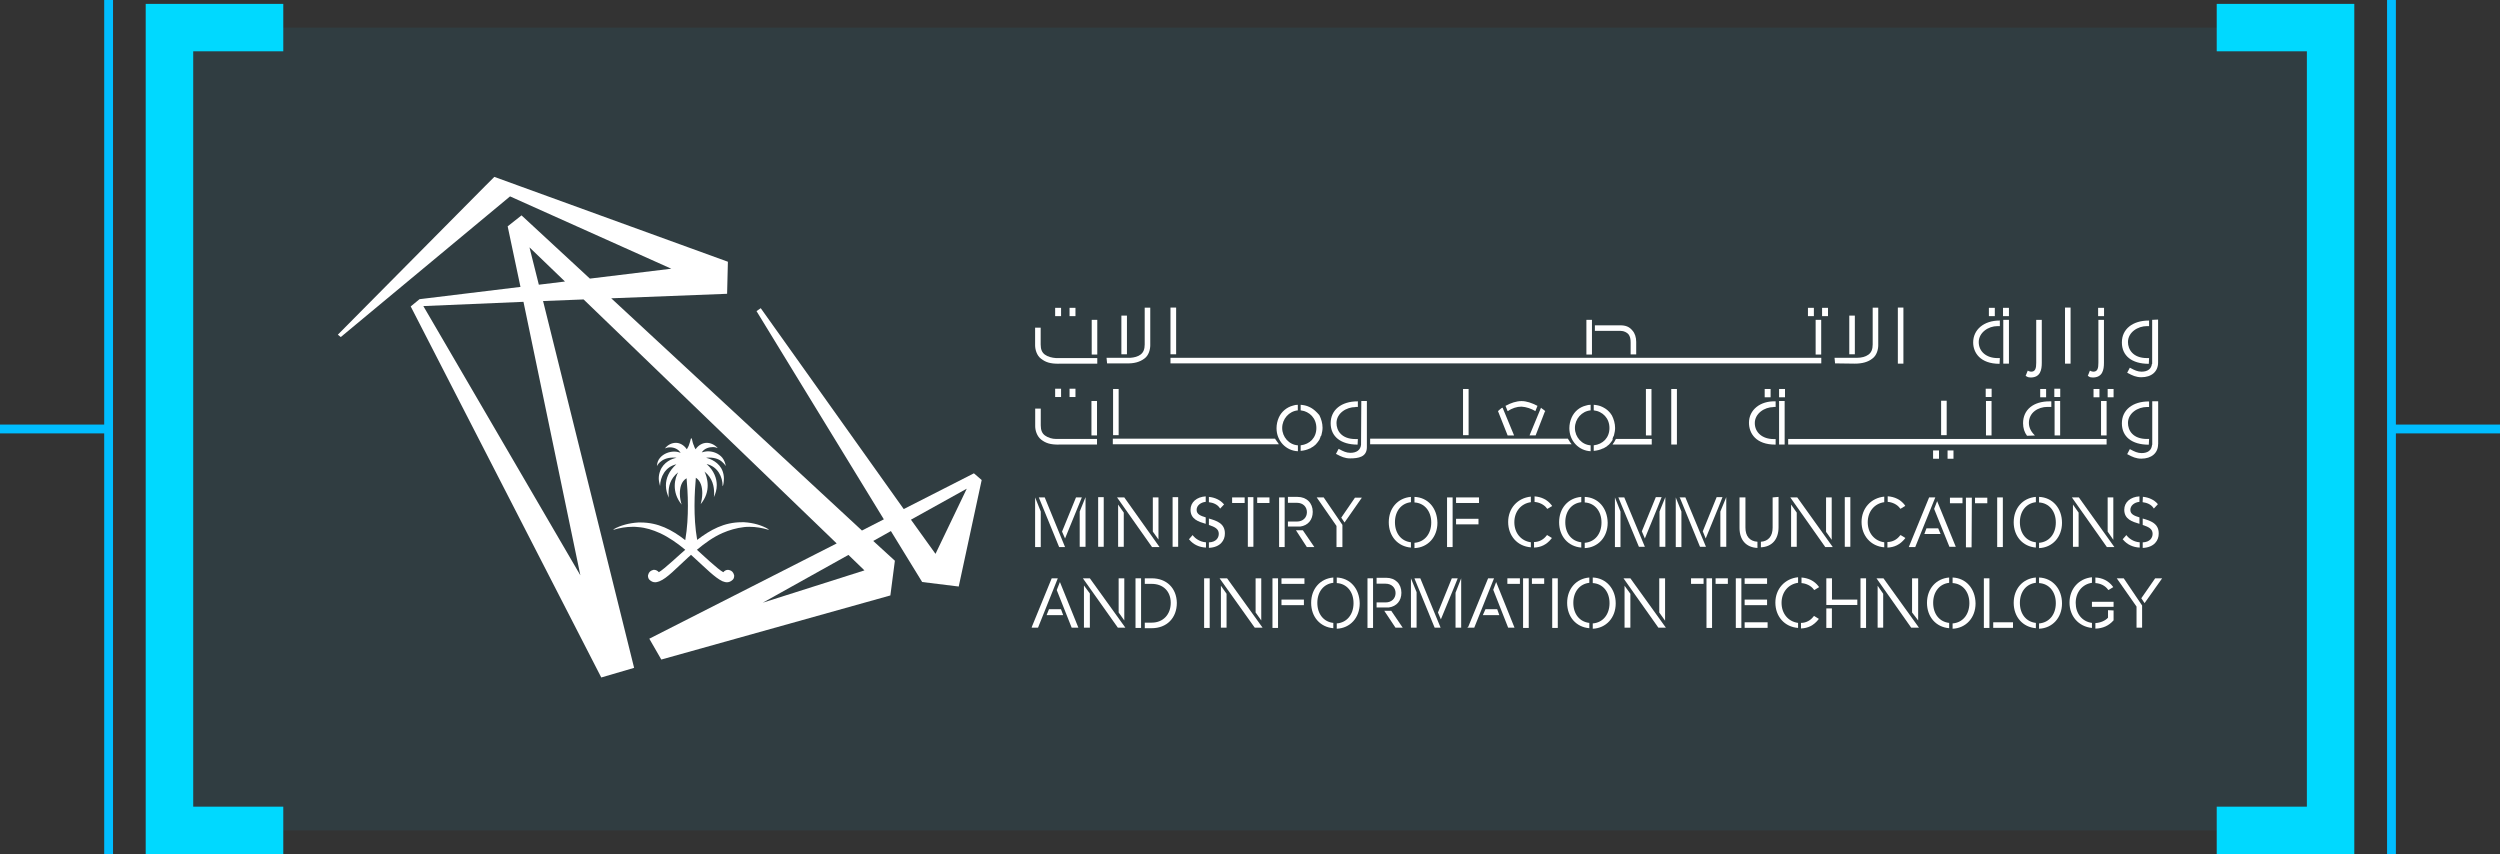 <?xml version="1.0" encoding="UTF-8"?><svg id="a" xmlns="http://www.w3.org/2000/svg" viewBox="0 0 283.11 96.72"><rect x="0" y="0" width="283.11" height="96.72" fill="#333333" stroke="none"/><g id="b"><g style="opacity:.07;"><rect x="19.58" y="3.13" width="244.34" height="90.91" style="fill:#00bdff;"/></g><polygon points="266.61 96.72 251.03 96.72 251.03 91.35 261.24 91.35 261.24 5.81 251.03 5.81 251.03 .44 266.61 .44 266.61 96.72" style="fill:#00d9ff;"/><rect x="270.32" y="0" width="1" height="96.72" style="fill:#00bdff;"/><rect x="270.82" y="48.08" width="12.29" height="1" style="fill:#00bdff;"/><polygon points="16.5 96.72 32.08 96.72 32.08 91.35 21.88 91.35 21.88 5.81 32.08 5.81 32.08 .44 16.5 .44 16.5 96.72" style="fill:#00d9ff;"/><rect x="11.8" y="0" width="1" height="96.72" style="fill:#00bdff;"/><rect x="0" y="48.08" width="12.29" height="1" style="fill:#00bdff;"/></g><g><path d="M74.69,65.82c.85-.33,1.9-1.48,3.23-2.69,.12-.09,.24-.21,.33-.3,.12,.12,.24,.21,.33,.3,1.33,1.21,2.39,2.3,3.23,2.69,.18,.06,.33,.12,.51,.12,.24,0,.45-.09,.67-.3,.09-.09,.15-.24,.15-.42,0-.06,0-.12-.03-.15-.06-.24-.24-.45-.51-.51-.06,0-.09-.03-.15-.03-.24,0-.42,.12-.54,.27-.6-.3-2.48-2.09-2.99-2.54,.88-.73,1.81-1.42,2.9-1.9,.76-.33,1.57-.57,2.45-.67,.21-.03,.42-.03,.6-.03,.73,0,1.42,.12,2.15,.33,.03,0,.03-.03,.03-.03,0,0,0-.03-.03-.03-.73-.45-1.72-.73-2.75-.79h-.27c-2,0-3.54,.85-5.05,2-.24-1.36-.3-2.69-.3-3.87,0-1.33,.09-2.45,.15-3.17,.57,.36,.73,1.09,.73,1.75,0,.54-.12,1.03-.18,1.24,.6-.73,.79-1.45,.79-2.12,0-.73-.24-1.33-.36-1.57,.94,.76,1.09,1.72,1.09,2.45,0,.15,0,.33-.03,.45,.18-.36,.33-.85,.33-1.36,0-.76-.3-1.63-1.15-2.39,1.3,.3,1.81,1.51,1.81,2.45t.03,.06c.09-.3,.12-.6,.12-.85,0-.33-.06-.6-.15-.85-.36-1-1.39-1.42-1.87-1.51,.12-.03,.24-.03,.33-.03,.76,0,1.24,.24,1.51,.51,.21,.18,.33,.36,.39,.45-.06-.36-.18-.67-.39-.94-.39-.48-1.03-.73-1.63-.73-.24,0-.48,.06-.7,.12,.3-.45,.82-.6,1.27-.6,.21,0,.42,.06,.54,.12-.33-.39-.82-.6-1.24-.6-.45,0-.94,.24-1.27,.73-.06-.12-.15-.24-.18-.39-.12-.24-.18-.51-.24-.79,0-.03-.03-.06-.06-.06s-.06,.03-.06,.06c-.06,.27-.15,.54-.24,.79-.06,.15-.15,.27-.21,.39-.33-.48-.79-.73-1.24-.73s-.91,.21-1.24,.63c.15-.06,.33-.12,.57-.12,.45,0,.94,.18,1.21,.63-.21-.09-.45-.15-.73-.15-.57,0-1.21,.24-1.6,.7-.21,.24-.33,.54-.36,.94,.06-.09,.15-.27,.36-.45,.27-.24,.73-.51,1.48-.51,.12,0,.24,0,.39,.03-.48,.06-1.51,.48-1.87,1.51-.09,.24-.15,.51-.15,.82,0,.24,.06,.54,.15,.88v-.06c.03-.94,.54-2.12,1.84-2.42-.85,.76-1.18,1.6-1.18,2.39,0,.54,.15,1,.33,1.39-.03-.15-.03-.33-.03-.51,0-.7,.15-1.63,1.09-2.36-.15,.24-.39,.82-.39,1.54,0,.63,.18,1.39,.79,2.12-.09-.24-.21-.73-.21-1.24,0-.67,.15-1.39,.76-1.75,.06,.73,.15,1.81,.15,3.11,0,1.18-.06,2.51-.3,3.9-1.51-1.18-3.08-2-5.05-2h-.27c-1.03,.06-2.03,.33-2.78,.76l-.03,.03s0,.03,.03,.03c.7-.21,1.42-.33,2.15-.33,.21,0,.42,0,.6,.03,.88,.06,1.69,.33,2.45,.67,1.06,.48,2.03,1.18,2.9,1.9-.54,.45-2.39,2.21-2.99,2.54-.12-.15-.33-.27-.54-.27-.06,0-.09,0-.15,.03-.24,.06-.45,.24-.51,.51-.03,.06-.03,.12-.03,.15,0,.15,.06,.33,.15,.42,.21,.21,.42,.3,.67,.3,.15,0,.33-.06,.51-.12Z" style="fill:#fff;"/><path d="M102.35,57.66l-16.2-22.76-.48,.33,14.42,23.58-2.48,1.27-28.39-26.3,13.12-.51,.09-3.63-23.37-8.49-3.08-1.12-1,1-16.72,16.87,.33,.27,19.17-15.93,18.26,8.19-9.22,1.12-7.74-7.16-1.57,1.24,1.45,6.86-11.43,1.39-1,.82,21.58,42.02,3.72-1.09-10.31-41.54,4.59-.18,28.66,27.63-21.22,10.79,1.36,2.36,25.94-7.26,.51-3.93-2.45-2.24,2-1.12,3.54,5.77,4.14,.51,2.6-12.06-.88-.76-7.95,4.05Zm-36.64,7.47l-17.77-30.47,11.34-.48,6.44,30.95Zm-4.69-32.89l-1.06-4.23,4.02,3.87-2.96,.36Zm36.88,32.35l-11.52,3.66,9.7-5.41,1.81,1.75Zm8.04-1.87l-2.78-3.87,6.32-3.51-3.54,7.38Z" style="fill:#fff;"/><polygon points="117.86 57.93 117.22 56.33 117.22 61.95 117.86 61.95 117.86 57.93" style="fill:#fff;"/><polygon points="126.5 56.33 130.46 61.95 131.31 61.95 127.32 56.33 126.5 56.33" style="fill:#fff;"/><polygon points="117.64 56.33 119.94 61.95 120.61 61.95 118.31 56.33 117.64 56.33" style="fill:#fff;"/><polygon points="130.55 56.33 130.55 60.2 131.19 61.1 131.19 56.33 130.55 56.33" style="fill:#fff;"/><polygon points="122.51 56.33 121.85 56.33 120.27 60.2 120.61 60.98 122.51 56.33" style="fill:#fff;"/><polygon points="122.93 56.3 122.27 57.93 122.27 61.92 122.93 61.92 122.93 56.3" style="fill:#fff;"/><rect x="139.53" y="56.33" width="1.42" height=".63" style="fill:#fff;"/><rect x="144.85" y="56.33" width=".63" height="5.62" style="fill:#fff;"/><rect x="142.37" y="56.33" width="1.39" height=".63" style="fill:#fff;"/><path d="M170.79,59.11c0,1.57,1.03,2.75,2.57,2.87v-.57c-1.12-.15-1.87-1.06-1.87-2.27s.76-2.12,1.87-2.27v-.63c-1.51,.15-2.57,1.33-2.57,2.87Z" style="fill:#fff;"/><polygon points="151.89 58.62 152.26 59.17 154.22 56.36 153.44 56.36 151.89 58.62" style="fill:#fff;"/><polygon points="152.02 61.95 152.02 59.44 149.9 56.33 149.11 56.33 151.35 59.56 151.35 61.95 152.02 61.95" style="fill:#fff;"/><path d="M136.54,56.84v-.63c-1.03,.06-1.72,.67-1.72,1.51,0,1.09,.91,1.36,1.72,1.6v-.73c-.6-.18-1.03-.36-1.03-.85s.45-.85,1.03-.91Z" style="fill:#fff;"/><path d="M136.57,61.41h-.03c-.73-.06-1.21-.48-1.42-.73l-.06-.09-.42,.48,.06,.06c.45,.54,1.12,.85,1.87,.88v-.6Z" style="fill:#fff;"/><rect x="132.79" y="56.3" width=".63" height="5.62" style="fill:#fff;"/><path d="M138.17,57.6l.45-.48-.06-.06c-.39-.45-1-.73-1.66-.79v.6c.48,.06,.94,.24,1.21,.63l.06,.09Z" style="fill:#fff;"/><path d="M136.9,61.41v.63c1.33-.06,1.81-.88,1.81-1.6,.03-1.18-.97-1.48-1.81-1.72v.73c.63,.21,1.12,.42,1.12,1,0,.45-.3,.94-1.12,.97Z" style="fill:#fff;"/><polygon points="127.26 58.05 126.62 57.14 126.62 61.92 127.26 61.92 127.26 58.05" style="fill:#fff;"/><polygon points="147.54 60.05 146.76 60.05 147.99 61.95 148.84 61.95 147.54 60.05" style="fill:#fff;"/><path d="M182.06,59.2c-.03-1.69-1.09-2.87-2.6-2.93v.63c1.12,.06,1.9,.97,1.9,2.27s-.76,2.21-1.9,2.3v.6c1.51-.06,2.6-1.24,2.6-2.87Z" style="fill:#fff;"/><polygon points="239.32 56.33 238.68 56.33 238.68 60.2 239.32 61.13 239.32 56.33" style="fill:#fff;"/><polygon points="207.43 61.13 207.43 56.33 206.79 56.33 206.79 60.23 207.43 61.13" style="fill:#fff;"/><path d="M215.16,60.65c-.33,.45-.85,.73-1.42,.73v.63c.79-.03,1.42-.33,1.97-1l.06-.09-.54-.33-.06,.06Z" style="fill:#fff;"/><rect x="163.87" y="56.33" width=".63" height="5.62" style="fill:#fff;"/><rect x="208.91" y="56.3" width=".63" height="5.62" style="fill:#fff;"/><path d="M159.78,56.87v-.6c-1.48,.12-2.51,1.27-2.51,2.87s1.03,2.75,2.51,2.87v-.6c-1.09-.12-1.81-1-1.81-2.27s.73-2.15,1.81-2.27Z" style="fill:#fff;"/><polygon points="195.49 56.3 194.82 57.93 194.82 61.92 195.49 61.92 195.49 56.3" style="fill:#fff;"/><polygon points="194.4 56.3 192.83 60.17 193.16 60.98 194.58 57.51 195.06 56.3 194.4 56.3" style="fill:#fff;"/><rect x="164.89" y="56.33" width="2.6" height=".63" style="fill:#fff;"/><rect x="164.89" y="58.75" width="2.54" height=".63" style="fill:#fff;"/><path d="M173.78,56.21v.63h-.03c.54,.03,1.12,.3,1.42,.73l.06,.06,.54-.33-.06-.09c-.48-.63-1.15-.94-1.93-1Z" style="fill:#fff;"/><path d="M160.18,61.47v.6c1.51-.06,2.6-1.24,2.6-2.87-.03-1.69-1.09-2.87-2.6-2.93v.63c1.12,.06,1.9,.97,1.9,2.27s-.76,2.21-1.9,2.3Z" style="fill:#fff;"/><path d="M215.71,57.2c-.48-.63-1.15-.94-1.94-1v.63h-.03c.54,.03,1.12,.3,1.42,.73l.06,.06,.54-.33-.06-.09Z" style="fill:#fff;"/><rect x="220.82" y="56.36" width="1.42" height=".63" style="fill:#fff;"/><rect x="223.66" y="56.36" width="1.39" height=".63" style="fill:#fff;"/><rect x="226.17" y="56.33" width=".64" height="5.62" style="fill:#fff;"/><rect x="124.36" y="56.3" width=".63" height="5.62" style="fill:#fff;"/><polygon points="223.27 61.98 223.3 56.36 222.63 56.36 222.63 61.98 223.27 61.98" style="fill:#fff;"/><polygon points="185.6 61.92 186.27 61.92 183.94 56.33 183.27 56.33 185.57 61.86 185.6 61.92" style="fill:#fff;"/><polygon points="187.69 57.51 188.17 56.3 187.51 56.3 185.93 60.17 186.27 60.98 187.69 57.51" style="fill:#fff;"/><polygon points="218.46 56.33 216.22 61.8 216.16 61.95 216.89 61.95 219.16 56.33 218.46 56.33" style="fill:#fff;"/><path d="M148.66,57.96c0-1-.7-1.69-1.72-1.69h-1.09v.67h1.03c.67,0,1.12,.45,1.12,1.06s-.45,1.06-1.12,1.06h-1.03v.57h1.39c.88-.12,1.42-.76,1.42-1.66Z" style="fill:#fff;"/><polygon points="188.59 56.3 187.93 57.93 187.93 61.92 188.59 61.92 188.59 56.3" style="fill:#fff;"/><rect x="141.31" y="56.3" width=".63" height="5.62" style="fill:#fff;"/><polygon points="219.49 59.83 218.16 59.83 217.92 60.47 219.76 60.47 219.49 59.83" style="fill:#fff;"/><path d="M228.04,59.14c0,1.6,1.03,2.75,2.51,2.87v-.6c-1.09-.12-1.81-1-1.81-2.27s.73-2.15,1.81-2.27v-.6c-1.48,.12-2.51,1.27-2.51,2.87Z" style="fill:#fff;"/><path d="M179.07,61.41c-1.09-.12-1.81-1-1.81-2.27s.73-2.15,1.81-2.27v-.6c-1.48,.12-2.51,1.27-2.51,2.87s1.03,2.75,2.51,2.87v-.6Z" style="fill:#fff;"/><polygon points="219.37 56.75 219.03 57.63 220.76 61.92 221.48 61.92 219.37 56.75" style="fill:#fff;"/><path d="M175.14,60.65c-.33,.45-.85,.73-1.42,.73v.63c.79-.03,1.42-.33,1.96-1l.06-.09-.54-.33-.06,.06Z" style="fill:#fff;"/><polygon points="203.53 56.33 202.74 56.33 206.7 61.95 207.55 61.95 203.53 56.33" style="fill:#fff;"/><path d="M213.38,61.41c-1.12-.15-1.87-1.06-1.87-2.27s.76-2.12,1.87-2.27v-.63c-1.51,.15-2.57,1.33-2.57,2.87s1.03,2.75,2.57,2.87v-.57Z" style="fill:#fff;"/><polygon points="202.83 57.14 202.83 61.92 203.47 61.92 203.47 58.05 202.83 57.14" style="fill:#fff;"/><polygon points="190.2 56.33 190.26 56.42 192.49 61.86 192.52 61.92 193.19 61.92 190.86 56.33 190.2 56.33" style="fill:#fff;"/><polygon points="189.77 61.95 190.41 61.95 190.41 57.93 189.77 56.33 189.77 61.95" style="fill:#fff;"/><polygon points="182.88 61.95 183.51 61.95 183.51 57.93 182.88 56.33 182.88 61.95" style="fill:#fff;"/><path d="M201.41,56.27l-.67,.06v3.42c0,.97-.48,1.54-1.33,1.6v.63c1.27-.06,2-.91,2-2.27v-3.45Z" style="fill:#fff;"/><path d="M199.02,61.35c-.88-.06-1.36-.63-1.36-1.6v-3.42h-.67v3.45c0,1.36,.73,2.21,2.03,2.27v-.7Z" style="fill:#fff;"/><polygon points="235.39 58.05 234.75 57.14 234.75 61.92 235.39 61.92 235.39 58.05" style="fill:#fff;"/><polygon points="234.63 56.33 238.59 61.95 239.44 61.95 235.42 56.33 234.63 56.33" style="fill:#fff;"/><path d="M230.91,56.27v.63c1.12,.06,1.9,.97,1.9,2.27s-.76,2.21-1.9,2.3v.6c1.51-.06,2.6-1.24,2.6-2.87s-1.06-2.87-2.6-2.93Z" style="fill:#fff;"/><path d="M242.28,56.84v-.63c-1.03,.06-1.72,.67-1.72,1.51,0,1.09,.91,1.36,1.72,1.6v-.73c-.6-.18-1.03-.36-1.03-.85s.45-.85,1.03-.91Z" style="fill:#fff;"/><path d="M242.64,56.87c.48,.06,.94,.24,1.21,.63l.06,.09,.45-.48-.03-.06c-.39-.45-1-.73-1.66-.79l-.03,.6Z" style="fill:#fff;"/><path d="M240.44,61.13c.45,.54,1.12,.85,1.87,.88v-.6h-.03c-.73-.06-1.21-.48-1.42-.73l-.06-.09-.42,.48,.06,.06Z" style="fill:#fff;"/><path d="M244.46,60.44c.03-1.18-.97-1.48-1.81-1.72v.73c.63,.21,1.12,.42,1.12,1,0,.45-.3,.94-1.12,.97v.63c1.33-.06,1.81-.88,1.81-1.6Z" style="fill:#fff;"/><rect x="136.36" y="65.49" width=".63" height="5.62" style="fill:#fff;"/><rect x="175.78" y="65.49" width=".63" height="5.62" style="fill:#fff;"/><polygon points="239.71 65.49 241.95 68.69 241.95 71.08 242.58 71.08 242.58 68.57 240.5 65.49 239.71 65.49" style="fill:#fff;"/><polygon points="244.06 65.49 242.49 67.75 242.86 68.3 244.85 65.49 244.06 65.49" style="fill:#fff;"/><polygon points="160.18 65.49 160.21 65.58 162.44 71.02 162.47 71.08 163.14 71.08 160.84 65.49 160.18 65.49" style="fill:#fff;"/><polygon points="164.41 65.49 162.84 69.36 163.17 70.14 164.59 66.7 165.08 65.49 164.41 65.49" style="fill:#fff;"/><polygon points="159.78 71.08 160.42 71.08 160.42 67.06 159.78 65.49 159.78 71.08" style="fill:#fff;"/><polygon points="164.83 71.08 165.47 71.08 165.47 65.49 164.83 67.12 164.83 71.08" style="fill:#fff;"/><rect x="172.48" y="65.49" width=".64" height="5.62" style="fill:#fff;"/><rect x="173.48" y="65.49" width="1.39" height=".63" style="fill:#fff;"/><rect x="170.7" y="65.49" width="1.42" height=".63" style="fill:#fff;"/><path d="M148.48,68.27c0,1.6,1.03,2.75,2.51,2.87v-.6c-1.09-.12-1.81-1-1.81-2.27s.73-2.15,1.81-2.27v-.6c-1.48,.12-2.51,1.27-2.51,2.87Z" style="fill:#fff;"/><path d="M151.38,65.4v.63c1.12,.06,1.9,.97,1.9,2.27s-.76,2.21-1.9,2.3v.6c1.51-.06,2.6-1.24,2.6-2.87-.03-1.69-1.09-2.87-2.6-2.93Z" style="fill:#fff;"/><path d="M177.47,68.27c0,1.6,1.03,2.75,2.51,2.87v-.6c-1.09-.12-1.81-1-1.81-2.27s.73-2.15,1.81-2.27v-.6c-1.48,.12-2.51,1.27-2.51,2.87Z" style="fill:#fff;"/><path d="M180.37,65.4v.63c1.12,.06,1.9,.97,1.9,2.27s-.76,2.21-1.9,2.3v.6c1.51-.06,2.6-1.24,2.6-2.87s-1.06-2.87-2.6-2.93Z" style="fill:#fff;"/><rect x="197.57" y="70.47" width="2.6" height=".63" style="fill:#fff;"/><polygon points="119.67 66.82 121.36 71.08 122.12 71.08 120.03 65.91 119.67 66.82" style="fill:#fff;"/><polygon points="118.79 68.99 118.52 69.66 120.4 69.66 120.15 68.99 118.79 68.99" style="fill:#fff;"/><polygon points="119.1 65.49 116.86 70.96 116.83 71.08 117.55 71.08 119.79 65.49 119.1 65.49" style="fill:#fff;"/><polygon points="127.32 65.49 126.68 65.49 126.68 69.36 127.32 70.26 127.32 65.49" style="fill:#fff;"/><polygon points="122.63 65.49 126.59 71.08 127.44 71.08 123.42 65.49 122.63 65.49" style="fill:#fff;"/><polygon points="122.75 71.08 123.42 71.08 123.42 67.21 122.75 66.3 122.75 71.08" style="fill:#fff;"/><polygon points="183.97 71.08 184.63 71.08 184.63 67.24 183.97 66.33 183.97 71.08" style="fill:#fff;"/><polygon points="188.56 65.49 187.9 65.49 187.9 69.36 188.56 70.29 188.56 65.49" style="fill:#fff;"/><polygon points="183.85 65.49 187.78 71.05 187.81 71.08 188.65 71.08 184.63 65.49 183.85 65.49" style="fill:#fff;"/><polygon points="216.53 69.36 217.22 70.26 217.22 65.49 216.53 65.49 216.53 69.36" style="fill:#fff;"/><polygon points="212.5 65.49 216.43 71.08 217.31 71.08 213.29 65.49 212.5 65.49" style="fill:#fff;"/><polygon points="212.63 71.08 213.26 71.08 213.26 67.24 212.63 66.33 212.63 71.08" style="fill:#fff;"/><polygon points="142.19 65.49 142.19 69.36 142.83 70.26 142.83 65.49 142.19 65.49" style="fill:#fff;"/><polygon points="138.26 71.08 138.9 71.08 138.9 67.24 138.26 66.33 138.26 71.08" style="fill:#fff;"/><polygon points="138.11 65.49 142.07 71.05 142.1 71.08 142.98 71.08 138.96 65.49 138.11 65.49" style="fill:#fff;"/><rect x="128.59" y="65.49" width=".63" height="5.62" style="fill:#fff;"/><path d="M130.43,65.49h-.79v.63h.79c1.3,0,2.15,.85,2.15,2.15s-.85,2.24-2.15,2.24h-.79v.63h.79c1.69,0,2.84-1.15,2.84-2.87-.03-1.66-1.15-2.78-2.84-2.78Z" style="fill:#fff;"/><rect x="144.1" y="65.49" width=".63" height="5.62" style="fill:#fff;"/><rect x="145.12" y="65.49" width="2.6" height=".63" style="fill:#fff;"/><rect x="145.12" y="67.9" width="2.54" height=".63" style="fill:#fff;"/><path d="M158.7,67.12c0-1-.69-1.69-1.72-1.69h-1.09v.67h1.03c.67,0,1.12,.45,1.12,1.06s-.45,1.06-1.12,1.06h-1.03v.57h1.39c.88-.12,1.42-.76,1.42-1.66Z" style="fill:#fff;"/><polygon points="156.76 69.17 158.03 71.08 158.85 71.08 157.55 69.17 156.76 69.17" style="fill:#fff;"/><rect x="154.86" y="65.49" width=".63" height="5.62" style="fill:#fff;"/><polygon points="168.22 68.99 167.92 69.66 169.79 69.66 169.55 68.99 168.22 68.99" style="fill:#fff;"/><polygon points="169.1 66.79 170.79 71.08 171.51 71.08 169.43 65.91 169.1 66.79" style="fill:#fff;"/><polygon points="168.52 65.49 166.28 70.96 166.16 71.08 166.95 71.08 169.19 65.49 168.52 65.49" style="fill:#fff;"/><polygon points="207.46 65.49 206.82 65.49 206.82 68.51 210.33 68.51 210.33 67.9 207.46 67.9 207.46 65.49" style="fill:#fff;"/><rect x="206.82" y="68.9" width=".63" height="2.21" style="fill:#fff;"/><path d="M238.77,66.82l.54-.33-.06-.09c-.48-.63-1.18-.97-1.96-1v.63c.57,.03,1.12,.3,1.42,.73l.06,.06Z" style="fill:#fff;"/><rect x="236.9" y="68.15" width="2.45" height=".57" style="fill:#fff;"/><path d="M238.71,69.96c-.3,.33-.85,.57-1.42,.6v.63c.85-.03,1.51-.33,2.03-.91l.03-.03v-1.12l-.63-.03v.85Z" style="fill:#fff;"/><path d="M235.06,68.27c0-1.21,.76-2.12,1.84-2.27v-.63c-1.51,.15-2.54,1.33-2.54,2.87s1.03,2.72,2.54,2.87v-.57c-1.12-.15-1.84-1.06-1.84-2.27Z" style="fill:#fff;"/><rect x="225.72" y="70.47" width="2.24" height=".63" style="fill:#fff;"/><rect x="193.25" y="65.49" width=".63" height="5.62" style="fill:#fff;"/><rect x="194.28" y="65.49" width="1.39" height=".63" style="fill:#fff;"/><rect x="191.5" y="65.49" width="1.42" height=".63" style="fill:#fff;"/><rect x="196.57" y="65.49" width=".63" height="5.62" style="fill:#fff;"/><rect x="197.57" y="67.9" width="2.54" height=".63" style="fill:#fff;"/><rect x="197.57" y="65.49" width="2.54" height=".63" style="fill:#fff;"/><rect x="210.69" y="65.49" width=".63" height="5.62" style="fill:#fff;"/><rect x="224.66" y="65.49" width=".63" height="5.62" style="fill:#fff;"/><path d="M228.04,68.27c0,1.6,1.03,2.75,2.51,2.87v-.6c-1.09-.12-1.81-1-1.81-2.27s.73-2.15,1.81-2.27v-.6c-1.48,.12-2.51,1.27-2.51,2.87Z" style="fill:#fff;"/><path d="M230.91,65.4v.63c1.12,.06,1.9,.97,1.9,2.27s-.76,2.21-1.9,2.3v.6c1.51-.06,2.6-1.24,2.6-2.87s-1.06-2.87-2.6-2.93Z" style="fill:#fff;"/><path d="M218.22,68.27c0,1.6,1.03,2.75,2.51,2.87v-.6c-1.09-.12-1.81-1-1.81-2.27s.73-2.15,1.81-2.27v-.6c-1.48,.12-2.51,1.27-2.51,2.87Z" style="fill:#fff;"/><path d="M221.12,65.4v.63c1.12,.06,1.9,.97,1.9,2.27s-.76,2.21-1.9,2.3v.6c1.51-.06,2.6-1.24,2.6-2.87-.03-1.69-1.09-2.87-2.6-2.93Z" style="fill:#fff;"/><path d="M201.05,68.24c0,1.57,1.03,2.75,2.57,2.87v-.57c-1.12-.15-1.87-1.06-1.87-2.27s.76-2.12,1.87-2.27v-.63c-1.51,.15-2.57,1.33-2.57,2.87Z" style="fill:#fff;"/><path d="M204.01,65.4v.63h-.03c.54,.03,1.12,.3,1.42,.73l.06,.06,.54-.33-.06-.09c-.48-.63-1.15-.94-1.93-1Z" style="fill:#fff;"/><path d="M205.37,69.81c-.33,.45-.85,.73-1.42,.73v.63c.79-.03,1.42-.33,1.96-1l.06-.09-.54-.33-.06,.06Z" style="fill:#fff;"/><rect x="237.93" y="45.41" width=".63" height="3.9" style="fill:#fff;"/><rect x="226.83" y="34.86" width=".67" height=".94" style="fill:#fff;"/><rect x="237.08" y="44.05" width=".67" height=".94" style="fill:#fff;"/><rect x="237.6" y="34.86" width=".67" height=".94" style="fill:#fff;"/><path d="M229.95,42.75c1.12,0,1.27-.88,1.27-1.66v-4.87h-.63v4.87c0,.6-.09,1-.57,1-.09,0-.18-.03-.27-.06l-.12-.06-.24,.6,.12,.06c.12,.09,.3,.12,.45,.12Z" style="fill:#fff;"/><rect x="231.04" y="44.05" width=".67" height=".94" style="fill:#fff;"/><path d="M236.99,42.75c1.12,0,1.27-.88,1.27-1.66v-4.87h-.63v4.87c0,.6-.09,1-.57,1-.09,0-.18-.03-.27-.06l-.12-.06-.24,.6,.12,.06c.09,.09,.27,.12,.45,.12Z" style="fill:#fff;"/><rect x="219.82" y="45.38" width=".63" height="3.9" style="fill:#fff;"/><rect x="232.64" y="44.02" width=".67" height=".94" style="fill:#fff;"/><path d="M226.44,41.18l.03-.63h-.27c-1.24,0-2.12-.73-2.12-1.81s1.09-1.81,2.12-1.81h.27v-.63h-.03c-1.78,0-2.99,1.03-2.99,2.48,0,1.15,.79,2.42,2.99,2.42Z" style="fill:#fff;"/><rect x="225.23" y="34.86" width=".67" height=".94" style="fill:#fff;"/><rect x="233.85" y="34.83" width=".63" height="6.35" style="fill:#fff;"/><path d="M230.43,49.31c-.33-.33-.67-.79-.67-1.42,0-1.18,1.06-1.81,2.09-1.81h.45v-.63h-.21c-1.81,0-2.99,.94-2.99,2.48,0,.54,.15,1.03,.45,1.42l.88-.03Z" style="fill:#fff;"/><path d="M243.34,50.34l.03-.63h-.24c-1.6,0-2.15-.97-2.15-1.81,0-1.12,1.12-1.81,2.15-1.81h.24v-.63h-.03c-1.84,0-3.05,.97-3.05,2.48s1.12,2.42,3.05,2.42Z" style="fill:#fff;"/><rect x="202.5" y="49.71" width="36.06" height=".63" style="fill:#fff;"/><rect x="238.68" y="44.05" width=".67" height=".94" style="fill:#fff;"/><path d="M243.34,41.18l.03-.63h-.24c-1.6,0-2.15-1-2.15-1.81,0-1.12,1.12-1.81,2.15-1.81h.24v-.63h-.03c-1.84,0-3.05,.97-3.05,2.48s1.12,2.42,3.05,2.42Z" style="fill:#fff;"/><path d="M242.52,42.09c-.45,0-.82-.18-1.21-.39l-.12-.06-.3,.57,.12,.06c.45,.24,.88,.45,1.48,.45,1.15,0,1.9-.63,1.9-1.66v-4.87l-.67,.03v4.99h-.03c-.06,.54-.45,.88-1.18,.88Z" style="fill:#fff;"/><path d="M244.4,50.31v-4.87h-.67v4.9s-.03,.06-.03,.09c-.06,.54-.45,.88-1.18,.88-.45,0-.82-.18-1.21-.39l-.12-.06-.3,.57,.12,.06c.45,.24,.88,.45,1.48,.45,1.15,0,1.9-.63,1.9-1.63Z" style="fill:#fff;"/><rect x="218.91" y="51.01" width=".67" height=".94" style="fill:#fff;"/><rect x="226.86" y="36.22" width=".64" height="4.96" style="fill:#fff;"/><rect x="224.9" y="45.41" width=".63" height="3.9" style="fill:#fff;"/><rect x="220.55" y="51.01" width=".67" height=".94" style="fill:#fff;"/><rect x="224.87" y="44.02" width=".67" height=".94" style="fill:#fff;"/><rect x="232.67" y="45.41" width=".63" height="3.9" style="fill:#fff;"/><path d="M210.03,41.18c.85,0,1.51-.18,2-.57,.51-.36,.67-1.06,.67-1.51v-4.26h-.63v4.17c0,.54-.15,.91-.48,1.15s-.79,.36-1.3,.36h-2.54l.06,.63,2.24,.03Z" style="fill:#fff;"/><path d="M127.56,41.15c.85,.03,1.51-.15,2.03-.54,.51-.36,.67-1.06,.67-1.51v-4.26h-.63v4.17c0,.54-.15,.91-.48,1.15-.27,.21-.7,.33-1.15,.36h-2.69l.06,.63h2.21Z" style="fill:#fff;"/><rect x="126.99" y="35.74" width=".63" height="4.38" style="fill:#fff;"/><rect x="126.05" y="44.05" width=".63" height="5.23" style="fill:#fff;"/><rect x="123.63" y="36.22" width=".63" height="3.93" style="fill:#fff;"/><rect x="186.39" y="44.05" width=".63" height="5.26" style="fill:#fff;"/><path d="M148.81,50.49c.06-.03,.06-.06,.15-.12t.06-.06c.15-.15,.27-.33,.39-.51l.06-.15c.03-.06,.06-.12,.06-.18,0-.03,.03-.06,.03-.06l.03-.03c.03-.06,.06-.09,.06-.15,.06-.24,.12-.51,.12-.79,0-.51-.15-1-.36-1.42-.3-.36-.67-.73-1.15-.94-.3-.15-.63-.21-.97-.24v.63c1.03,.12,1.78,.91,1.78,2s-.73,1.84-1.78,1.96v.63c.36-.03,.73-.12,1.03-.27h.03s.03-.03,.06-.03l.03-.03c.06-.03,.12-.06,.15-.09,0,0,.03-.03,.06-.03,.06-.06,.12-.06,.15-.12Z" style="fill:#fff;"/><rect x="121.12" y="34.86" width=".67" height=".94" style="fill:#fff;"/><path d="M153.5,46.08h.27v-.63h-.03c-1.84,0-3.05,.97-3.05,2.48s1.15,2.42,3.05,2.42l.03-.63h-.27c-1.6,0-2.15-.97-2.15-1.81,0-1.12,1.12-1.81,2.15-1.81Z" style="fill:#fff;"/><path d="M146.97,46.47v-.63c-.18,0-.39,.03-.54,.09-.7,.18-1.3,.67-1.6,1.33-.18,.39-.27,.82-.27,1.24,0,1.42,1.06,2.54,2.42,2.6v-.67c-1-.06-1.78-.94-1.78-1.96s.76-1.9,1.78-2Z" style="fill:#fff;"/><path d="M144.43,49.74l-.03-.06h-18.38v.63h18.8l-.09-.15c-.09-.09-.18-.27-.3-.42Z" style="fill:#fff;"/><path d="M154.13,50.28v.09c-.06,.57-.48,.91-1.21,.91-.45,0-.82-.18-1.21-.39l-.12-.06-.3,.57,.12,.06c.45,.24,.88,.45,1.48,.45,.94,0,1.9-.15,1.9-1.27v-5.23h-.63l-.03,4.87Z" style="fill:#fff;"/><path d="M187.05,49.71h-4.05l-.03,.03c-.09,.15-.15,.33-.27,.45l-.09,.15h4.44v-.63Z" style="fill:#fff;"/><rect x="119.49" y="34.86" width=".67" height=".94" style="fill:#fff;"/><path d="M119.88,50.34h4.35v-.63h-4.62c-.48,0-.94-.15-1.27-.39-.33-.24-.48-.6-.48-1.15v-1.9h-.63v2c0,.45,.18,1.12,.67,1.51,.54,.42,1.06,.57,2,.57Z" style="fill:#fff;"/><rect x="189.26" y="44.05" width=".64" height="6.29" style="fill:#fff;"/><rect x="119.49" y="44.02" width=".67" height=".94" style="fill:#fff;"/><path d="M119.88,41.18h4.38v-.63h-4.66c-.48-.03-.94-.15-1.27-.39s-.48-.6-.48-1.15v-1.9h-.63v2c0,.45,.18,1.15,.67,1.51,.54,.42,1.06,.57,2,.57Z" style="fill:#fff;"/><rect x="123.6" y="45.41" width=".63" height="3.9" style="fill:#fff;"/><rect x="121.12" y="44.02" width=".67" height=".94" style="fill:#fff;"/><rect x="214.92" y="34.83" width=".63" height="6.35" style="fill:#fff;"/><rect x="179.65" y="36.22" width=".63" height="3.93" style="fill:#fff;"/><path d="M184.42,37.86c.18,.24,.24,.51,.24,.94v1.33h.63v-1.42c0-.51-.15-.97-.42-1.27-.36-.45-.79-.6-1.39-.6h-2.87v.63h2.93c.36,0,.7,.18,.88,.39Z" style="fill:#fff;"/><rect x="132.55" y="34.83" width=".64" height="5.29" style="fill:#fff;"/><rect x="132.55" y="40.52" width="73.7" height=".63" style="fill:#fff;"/><rect x="204.74" y="34.86" width=".67" height=".94" style="fill:#fff;"/><path d="M182.18,50.37s.03-.03,.06-.06c.15-.15,.27-.33,.39-.51l-.03-.09c.03-.06,.06-.12,.06-.18,0-.03,.03-.06,.03-.06l.03-.06c.03-.06,.06-.09,.06-.15,.06-.24,.12-.51,.12-.79,0-.51-.15-1-.36-1.42-.24-.42-.63-.76-1.09-.97-.3-.15-.63-.21-.97-.24v.63c1.03,.12,1.78,.91,1.78,2s-.73,1.84-1.78,1.96v.63c.36-.03,.73-.12,1.03-.27h.03s.03-.03,.06-.03l.06-.03c.06-.03,.09-.06,.15-.09l.06-.03c.06-.06,.12-.06,.15-.12,.06-.03,.06-.06,.12-.09l.03-.03Z" style="fill:#fff;"/><rect x="206.34" y="34.86" width=".67" height=".94" style="fill:#fff;"/><rect x="201.47" y="44.05" width=".67" height=".94" style="fill:#fff;"/><rect x="205.61" y="36.22" width=".63" height="3.93" style="fill:#fff;"/><rect x="209.42" y="35.74" width=".63" height="4.38" style="fill:#fff;"/><path d="M173.9,49.31l1.03-2.66,.06-.09-.06-.06c-.12-.09-.24-.18-.36-.27l-.06-.06-1.3,3.14h.7Z" style="fill:#fff;"/><path d="M170.06,46.2c-.15,.09-.24,.21-.36,.3l-.06,.06,1.09,2.75h.73l-1.3-3.14-.09,.03Z" style="fill:#fff;"/><path d="M180.13,51.1v-.67c-1-.06-1.78-.94-1.78-1.96s.76-1.9,1.78-2v-.63c-.18,0-.39,.03-.54,.09-.73,.18-1.3,.67-1.6,1.33-.18,.39-.27,.82-.27,1.24,0,1.42,1.06,2.54,2.42,2.6Z" style="fill:#fff;"/><path d="M170.49,45.96l.24,.6c.51-.33,1.03-.51,1.57-.51,.54,.03,1.15,.24,1.57,.51l.24-.6c-.64-.33-1.24-.54-1.81-.54s-1.21,.21-1.81,.54Z" style="fill:#fff;"/><path d="M200.84,46.08h.24v-.63h-.03c-1.72-.06-2.99,.97-2.99,2.42,0,1.21,.79,2.48,2.99,2.48h.03v-.63h-.24c-1.24,0-2.12-.73-2.12-1.81s1.09-1.81,2.12-1.81Z" style="fill:#fff;"/><rect x="201.47" y="45.41" width=".63" height="4.93" style="fill:#fff;"/><rect x="165.68" y="44.05" width=".63" height="5.23" style="fill:#fff;"/><rect x="199.84" y="44.05" width=".67" height=".94" style="fill:#fff;"/><path d="M177.86,50.16c-.06-.09-.15-.24-.27-.42l-.03-.06h-22.4v.63h22.82l-.12-.15Z" style="fill:#fff;"/></g></svg>
